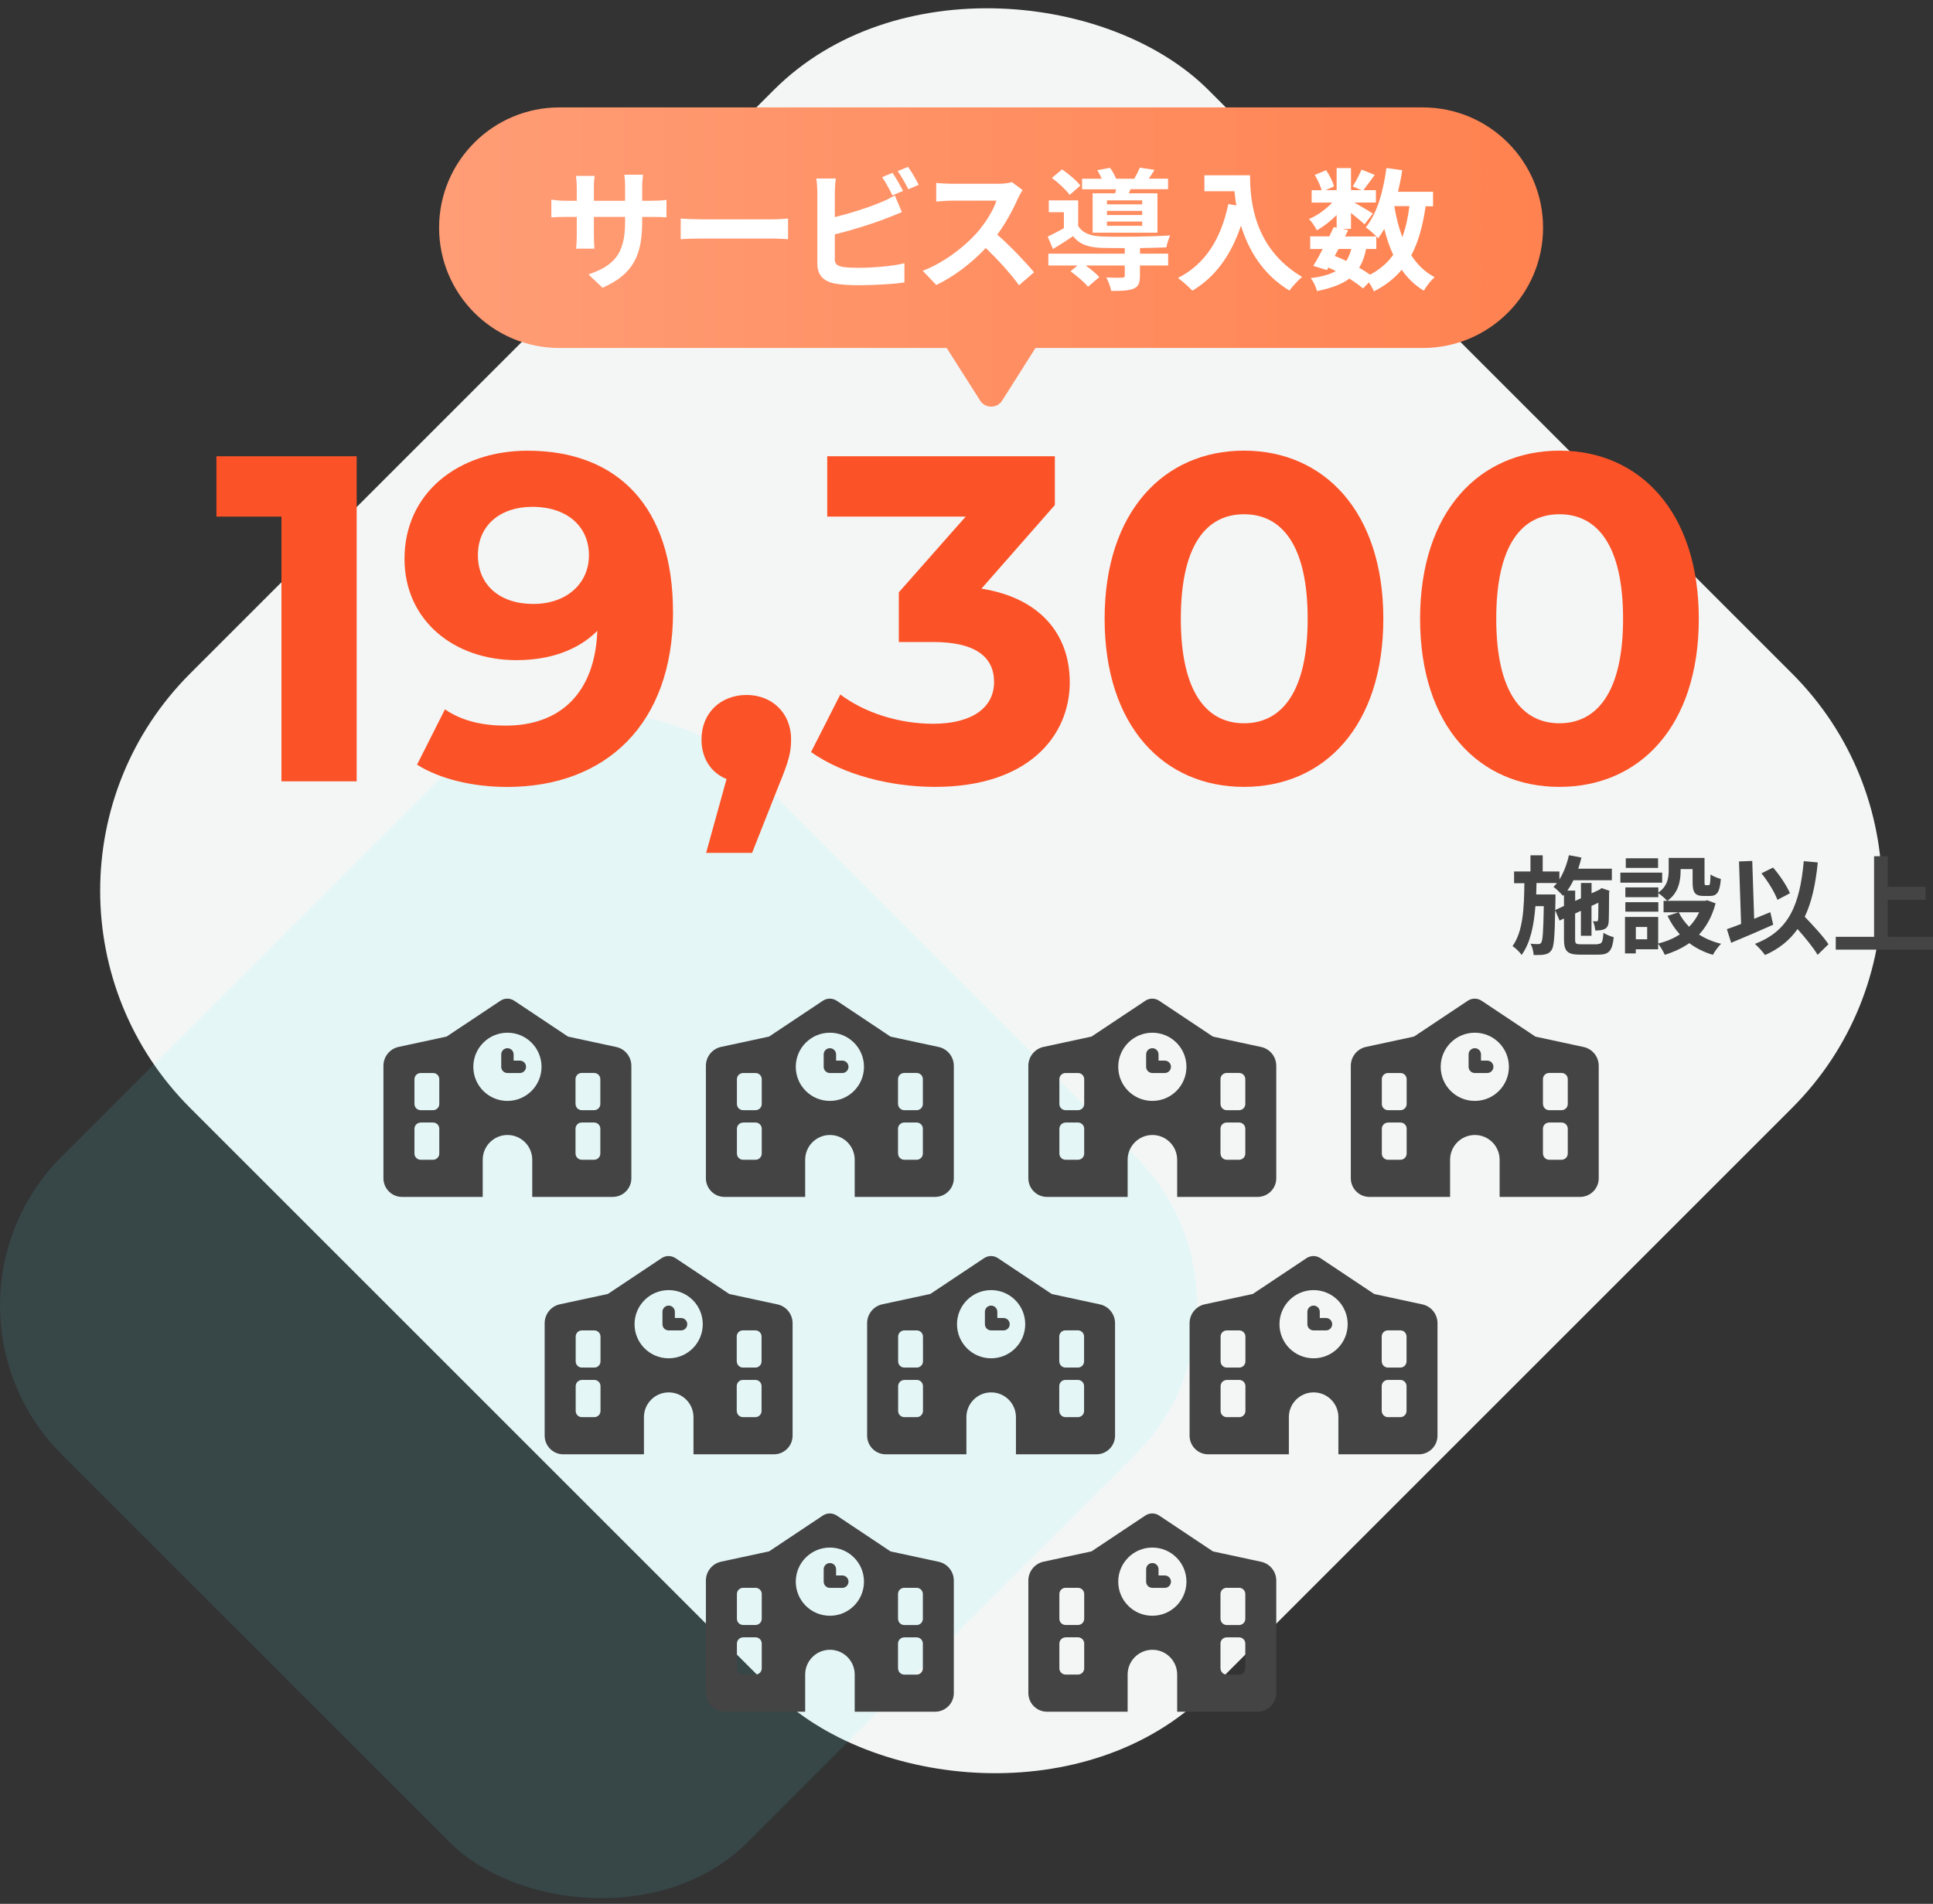 <?xml version="1.0" encoding="UTF-8"?> <svg xmlns="http://www.w3.org/2000/svg" xmlns:xlink="http://www.w3.org/1999/xlink" id="_レイヤー_2" data-name="レイヤー_2" viewBox="0 0 320.83 316.06"><rect x="0" y="0" width="320.83" height="316.06" fill="#333333" stroke="none"/><defs><style> .cls-1 { fill: #444; } .cls-2 { isolation: isolate; } .cls-3 { fill: url(#_名称未設定グラデーション_2); } .cls-4 { fill: #fff; } .cls-5 { fill: #fb5327; } .cls-6 { fill: #f4f6f6; } .cls-7 { fill: #5df9ff; opacity: .1; } </style><linearGradient id="_名称未設定グラデーション_2" data-name="名称未設定グラデーション 2" x1="72.88" y1="42.67" x2="256.12" y2="42.67" gradientUnits="userSpaceOnUse"><stop offset="0" stop-color="#ff9d76"></stop><stop offset="1" stop-color="#ff8250"></stop></linearGradient></defs><g id="_レイヤー_1-2" data-name="レイヤー_1"><g><rect id="_長方形_84" data-name="長方形_84" class="cls-6" x="45" y="28.37" width="239" height="239" rx="51" ry="51" transform="translate(-56.38 159.63) rotate(-45)"></rect><path class="cls-3" d="M236.15,17.83H92.85c-11.03,0-19.97,8.94-19.97,19.97h0c0,11.03,8.94,19.97,19.97,19.97h64.28s5.55,8.73,5.55,8.73c.85,1.34,2.81,1.34,3.66,0l5.52-8.73h64.28c11.03,0,19.97-8.94,19.97-19.97h0c0-11.03-8.94-19.97-19.97-19.97Z"></path><rect id="_長方形_85" data-name="長方形_85" class="cls-7" x="18.85" y="136.22" width="161" height="161" rx="35" ry="35" transform="translate(-124.14 133.72) rotate(-45)"></rect><g><g><path id="school-solid" class="cls-1" d="M84.22,174.01c.57,0,1.03.46,1.03,1.03v1.03h1.03c.57,0,1.03.46,1.03,1.03,0,.57-.46,1.03-1.03,1.03h-2.06c-.57,0-1.03-.46-1.03-1.03v-2.06c0-.57.46-1.03,1.03-1.03ZM94.3,172.09l8.07,1.74c1.41.35,2.4,1.61,2.42,3.06v18.72c0,1.7-1.38,3.08-3.09,3.09h-34.97c-1.7,0-3.08-1.38-3.09-3.09v-18.72c.02-1.45,1.01-2.71,2.41-3.07l8.08-1.74,8.93-5.95c.69-.46,1.59-.46,2.29,0l8.94,5.96ZM80.11,198.7h8.23v-6.17c0-2.27-1.84-4.11-4.11-4.11s-4.11,1.84-4.11,4.11h0v6.17ZM69.82,178.13c-.57,0-1.03.46-1.03,1.03v4.11c0,.57.46,1.03,1.03,1.03h2.06c.57,0,1.03-.46,1.03-1.03v-4.11c0-.57-.46-1.03-1.03-1.03h-2.06ZM95.53,183.27c0,.57.46,1.03,1.03,1.03h2.05c.57,0,1.03-.46,1.03-1.03v-4.12c0-.57-.46-1.03-1.03-1.03h-2.06c-.57,0-1.03.46-1.03,1.03v4.12ZM69.82,186.36c-.57,0-1.03.46-1.03,1.03v4.11c0,.57.46,1.03,1.03,1.03h2.06c.57,0,1.03-.46,1.03-1.03v-4.12c0-.57-.46-1.03-1.03-1.03h-2.06ZM95.53,191.5c0,.57.46,1.03,1.03,1.03h2.05c.57,0,1.03-.46,1.03-1.03v-4.12c0-.57-.46-1.03-1.03-1.03h-2.06c-.57,0-1.03.46-1.03,1.03v4.12ZM84.22,171.44c-3.12,0-5.66,2.53-5.66,5.66s2.53,5.66,5.66,5.66,5.66-2.53,5.66-5.66-2.53-5.66-5.66-5.66h0Z"></path><path id="school-solid-2" data-name="school-solid" class="cls-1" d="M137.74,174.01c.57,0,1.03.46,1.03,1.03v1.03h1.03c.57,0,1.03.46,1.03,1.03,0,.57-.46,1.03-1.03,1.03h-2.06c-.57,0-1.03-.46-1.03-1.03v-2.06c0-.57.46-1.03,1.03-1.03ZM147.82,172.09l8.07,1.74c1.41.35,2.4,1.61,2.42,3.06v18.72c0,1.7-1.38,3.08-3.09,3.09h-34.97c-1.7,0-3.08-1.38-3.09-3.09v-18.72c.02-1.45,1.01-2.71,2.41-3.07l8.08-1.74,8.93-5.95c.69-.46,1.59-.46,2.29,0l8.94,5.96ZM133.63,198.7h8.23v-6.17c0-2.27-1.84-4.11-4.11-4.11s-4.11,1.84-4.11,4.11h0v6.17ZM123.34,178.13c-.57,0-1.03.46-1.03,1.03v4.11c0,.57.46,1.03,1.03,1.03h2.06c.57,0,1.03-.46,1.03-1.03v-4.11c0-.57-.46-1.03-1.03-1.03h-2.06ZM149.06,183.27c0,.57.46,1.03,1.03,1.03h2.05c.57,0,1.03-.46,1.03-1.03v-4.12c0-.57-.46-1.03-1.03-1.03h-2.06c-.57,0-1.03.46-1.03,1.03v4.12ZM123.34,186.36c-.57,0-1.03.46-1.03,1.03v4.11c0,.57.46,1.03,1.03,1.03h2.06c.57,0,1.03-.46,1.03-1.03v-4.12c0-.57-.46-1.03-1.03-1.03h-2.06ZM149.06,191.5c0,.57.46,1.03,1.03,1.03h2.05c.57,0,1.03-.46,1.03-1.03v-4.12c0-.57-.46-1.03-1.03-1.03h-2.06c-.57,0-1.03.46-1.03,1.03v4.12ZM137.74,171.44c-3.12,0-5.66,2.53-5.66,5.66s2.53,5.66,5.66,5.66,5.66-2.53,5.66-5.66-2.53-5.66-5.66-5.66h0Z"></path><path id="school-solid-3" data-name="school-solid" class="cls-1" d="M191.26,174.01c.57,0,1.03.46,1.03,1.03v1.03h1.03c.57,0,1.03.46,1.03,1.03,0,.57-.46,1.03-1.03,1.03h-2.06c-.57,0-1.03-.46-1.03-1.03v-2.06c0-.57.46-1.03,1.03-1.03ZM201.34,172.09l8.07,1.74c1.41.35,2.4,1.61,2.42,3.06v18.72c0,1.7-1.38,3.08-3.09,3.09h-34.97c-1.7,0-3.08-1.38-3.09-3.09v-18.72c.02-1.45,1.01-2.71,2.41-3.07l8.08-1.74,8.93-5.95c.69-.46,1.59-.46,2.29,0l8.94,5.96ZM187.15,198.7h8.23v-6.17c0-2.27-1.84-4.11-4.11-4.11s-4.11,1.84-4.11,4.11h0v6.17ZM176.86,178.13c-.57,0-1.03.46-1.03,1.03v4.11c0,.57.46,1.03,1.03,1.03h2.06c.57,0,1.03-.46,1.03-1.03v-4.11c0-.57-.46-1.03-1.03-1.03h-2.06ZM202.58,183.27c0,.57.46,1.03,1.03,1.03h2.05c.57,0,1.03-.46,1.03-1.03v-4.12c0-.57-.46-1.03-1.03-1.03h-2.06c-.57,0-1.03.46-1.03,1.03v4.12ZM176.86,186.36c-.57,0-1.03.46-1.03,1.03v4.11c0,.57.46,1.03,1.03,1.03h2.06c.57,0,1.03-.46,1.03-1.03v-4.12c0-.57-.46-1.03-1.03-1.03h-2.06ZM202.58,191.5c0,.57.46,1.03,1.03,1.03h2.05c.57,0,1.03-.46,1.03-1.03v-4.12c0-.57-.46-1.03-1.03-1.03h-2.06c-.57,0-1.03.46-1.03,1.03v4.12ZM191.26,171.44c-3.12,0-5.66,2.53-5.66,5.66s2.53,5.66,5.66,5.66,5.66-2.53,5.66-5.66-2.53-5.66-5.66-5.66h0Z"></path><path id="school-solid-4" data-name="school-solid" class="cls-1" d="M244.78,174.01c.57,0,1.03.46,1.03,1.03v1.03h1.03c.57,0,1.03.46,1.03,1.03,0,.57-.46,1.03-1.03,1.03h-2.06c-.57,0-1.03-.46-1.03-1.03v-2.06c0-.57.46-1.03,1.03-1.03ZM254.86,172.09l8.07,1.74c1.41.35,2.4,1.61,2.42,3.06v18.72c0,1.7-1.38,3.08-3.09,3.09h-34.97c-1.7,0-3.08-1.38-3.09-3.09v-18.72c.02-1.45,1.01-2.71,2.41-3.07l8.08-1.74,8.93-5.95c.69-.46,1.59-.46,2.29,0l8.94,5.96ZM240.67,198.7h8.23v-6.17c0-2.27-1.84-4.11-4.11-4.11s-4.11,1.84-4.11,4.11h0v6.17ZM230.38,178.13c-.57,0-1.03.46-1.03,1.03v4.11c0,.57.46,1.03,1.03,1.03h2.06c.57,0,1.03-.46,1.03-1.03v-4.11c0-.57-.46-1.03-1.03-1.03h-2.06ZM256.1,183.27c0,.57.46,1.03,1.03,1.03h2.05c.57,0,1.03-.46,1.03-1.03v-4.12c0-.57-.46-1.03-1.03-1.03h-2.06c-.57,0-1.03.46-1.03,1.03v4.12ZM230.38,186.36c-.57,0-1.03.46-1.03,1.03v4.11c0,.57.46,1.03,1.03,1.03h2.06c.57,0,1.03-.46,1.03-1.03v-4.12c0-.57-.46-1.03-1.03-1.03h-2.06ZM256.1,191.5c0,.57.46,1.03,1.03,1.03h2.05c.57,0,1.03-.46,1.03-1.03v-4.12c0-.57-.46-1.03-1.03-1.03h-2.06c-.57,0-1.03.46-1.03,1.03v4.12ZM244.78,171.44c-3.12,0-5.66,2.53-5.66,5.66s2.53,5.66,5.66,5.66,5.66-2.53,5.66-5.66-2.53-5.66-5.66-5.66h0Z"></path></g><g><path id="school-solid-5" data-name="school-solid" class="cls-1" d="M110.98,216.74c.57,0,1.03.46,1.03,1.03v1.03h1.03c.57,0,1.03.46,1.03,1.03,0,.57-.46,1.03-1.03,1.03h-2.06c-.57,0-1.03-.46-1.03-1.03v-2.06c0-.57.46-1.03,1.03-1.03ZM121.06,214.82l8.07,1.74c1.41.35,2.4,1.61,2.42,3.06v18.72c0,1.7-1.38,3.08-3.09,3.09h-34.97c-1.7,0-3.08-1.38-3.09-3.09v-18.72c.02-1.45,1.01-2.71,2.41-3.07l8.08-1.74,8.93-5.95c.69-.46,1.59-.46,2.29,0l8.94,5.96ZM106.87,241.43h8.23v-6.17c0-2.27-1.84-4.11-4.11-4.11s-4.11,1.84-4.11,4.11h0v6.17ZM96.58,220.86c-.57,0-1.03.46-1.03,1.03v4.11c0,.57.46,1.03,1.03,1.03h2.06c.57,0,1.03-.46,1.03-1.03v-4.11c0-.57-.46-1.03-1.03-1.03h-2.06ZM122.29,226c0,.57.46,1.03,1.03,1.03h2.05c.57,0,1.03-.46,1.03-1.03v-4.12c0-.57-.46-1.03-1.03-1.03h-2.06c-.57,0-1.03.46-1.03,1.03v4.12ZM96.58,229.09c-.57,0-1.03.46-1.03,1.03v4.11c0,.57.46,1.03,1.03,1.03h2.06c.57,0,1.03-.46,1.03-1.03v-4.12c0-.57-.46-1.03-1.03-1.03h-2.06ZM122.29,234.23c0,.57.46,1.03,1.03,1.03h2.05c.57,0,1.03-.46,1.03-1.03v-4.12c0-.57-.46-1.03-1.03-1.03h-2.06c-.57,0-1.03.46-1.03,1.03v4.12ZM110.98,214.17c-3.12,0-5.66,2.53-5.66,5.66s2.53,5.66,5.66,5.66,5.66-2.53,5.66-5.66-2.53-5.66-5.66-5.66h0Z"></path><path id="school-solid-6" data-name="school-solid" class="cls-1" d="M164.5,216.74c.57,0,1.03.46,1.03,1.03v1.03h1.03c.57,0,1.03.46,1.03,1.03,0,.57-.46,1.03-1.03,1.03h-2.06c-.57,0-1.03-.46-1.03-1.03v-2.06c0-.57.46-1.03,1.03-1.03ZM174.58,214.82l8.07,1.74c1.41.35,2.4,1.61,2.42,3.06v18.72c0,1.7-1.38,3.08-3.09,3.09h-34.97c-1.7,0-3.08-1.38-3.09-3.09v-18.72c.02-1.45,1.01-2.71,2.41-3.07l8.08-1.74,8.93-5.95c.69-.46,1.59-.46,2.29,0l8.94,5.96ZM160.39,241.43h8.23v-6.17c0-2.27-1.84-4.11-4.11-4.11s-4.11,1.84-4.11,4.11h0v6.17ZM150.1,220.86c-.57,0-1.03.46-1.03,1.03v4.11c0,.57.46,1.03,1.03,1.03h2.06c.57,0,1.03-.46,1.03-1.03v-4.11c0-.57-.46-1.03-1.03-1.03h-2.06ZM175.82,226c0,.57.46,1.03,1.03,1.03h2.05c.57,0,1.03-.46,1.03-1.03v-4.12c0-.57-.46-1.03-1.03-1.03h-2.06c-.57,0-1.03.46-1.03,1.03v4.12ZM150.1,229.09c-.57,0-1.03.46-1.03,1.03v4.11c0,.57.46,1.03,1.03,1.03h2.06c.57,0,1.03-.46,1.03-1.03v-4.12c0-.57-.46-1.03-1.03-1.03h-2.06ZM175.82,234.23c0,.57.46,1.03,1.03,1.03h2.05c.57,0,1.03-.46,1.03-1.03v-4.12c0-.57-.46-1.03-1.03-1.03h-2.06c-.57,0-1.03.46-1.03,1.03v4.12ZM164.5,214.17c-3.12,0-5.66,2.53-5.66,5.66s2.53,5.66,5.66,5.66,5.66-2.53,5.66-5.66-2.53-5.66-5.66-5.66h0Z"></path><path id="school-solid-7" data-name="school-solid" class="cls-1" d="M218.02,216.74c.57,0,1.03.46,1.03,1.03v1.03h1.03c.57,0,1.03.46,1.03,1.03,0,.57-.46,1.03-1.03,1.03h-2.06c-.57,0-1.03-.46-1.03-1.03v-2.06c0-.57.46-1.03,1.03-1.03ZM228.1,214.82l8.07,1.74c1.41.35,2.4,1.61,2.42,3.06v18.72c0,1.7-1.38,3.08-3.09,3.09h-34.97c-1.7,0-3.08-1.38-3.09-3.09v-18.72c.02-1.45,1.01-2.71,2.41-3.07l8.08-1.74,8.93-5.95c.69-.46,1.59-.46,2.29,0l8.94,5.96ZM213.91,241.43h8.23v-6.17c0-2.27-1.84-4.11-4.11-4.11s-4.11,1.84-4.11,4.11h0v6.17ZM203.62,220.86c-.57,0-1.03.46-1.03,1.03v4.11c0,.57.46,1.03,1.03,1.03h2.06c.57,0,1.03-.46,1.03-1.03v-4.11c0-.57-.46-1.03-1.03-1.03h-2.06ZM229.34,226c0,.57.46,1.03,1.03,1.03h2.05c.57,0,1.03-.46,1.03-1.03v-4.12c0-.57-.46-1.03-1.03-1.03h-2.06c-.57,0-1.03.46-1.03,1.03v4.12ZM203.62,229.09c-.57,0-1.03.46-1.03,1.03v4.11c0,.57.46,1.03,1.03,1.03h2.06c.57,0,1.03-.46,1.03-1.03v-4.12c0-.57-.46-1.03-1.03-1.03h-2.06ZM229.34,234.23c0,.57.46,1.03,1.03,1.03h2.05c.57,0,1.03-.46,1.03-1.03v-4.12c0-.57-.46-1.03-1.03-1.03h-2.06c-.57,0-1.03.46-1.03,1.03v4.12ZM218.02,214.17c-3.12,0-5.66,2.53-5.66,5.66s2.53,5.66,5.66,5.66,5.66-2.53,5.66-5.66-2.53-5.66-5.66-5.66h0Z"></path></g><g><path id="school-solid-8" data-name="school-solid" class="cls-1" d="M137.74,259.48c.57,0,1.03.46,1.03,1.03v1.03h1.03c.57,0,1.03.46,1.03,1.03,0,.57-.46,1.03-1.03,1.03h-2.06c-.57,0-1.03-.46-1.03-1.03v-2.06c0-.57.46-1.03,1.03-1.03ZM147.82,257.55l8.07,1.74c1.41.35,2.4,1.61,2.42,3.06v18.72c0,1.7-1.38,3.08-3.09,3.09h-34.97c-1.7,0-3.08-1.38-3.09-3.09v-18.72c.02-1.45,1.01-2.71,2.41-3.07l8.08-1.74,8.93-5.95c.69-.46,1.59-.46,2.29,0l8.94,5.96ZM133.63,284.16h8.23v-6.17c0-2.27-1.84-4.11-4.11-4.11s-4.11,1.84-4.11,4.11h0v6.17ZM123.34,263.59c-.57,0-1.03.46-1.03,1.03v4.11c0,.57.46,1.03,1.03,1.03h2.06c.57,0,1.03-.46,1.03-1.03v-4.11c0-.57-.46-1.03-1.03-1.03h-2.06ZM149.06,268.74c0,.57.46,1.03,1.03,1.03h2.05c.57,0,1.03-.46,1.03-1.03v-4.12c0-.57-.46-1.03-1.03-1.03h-2.06c-.57,0-1.03.46-1.03,1.03v4.12ZM123.34,271.82c-.57,0-1.03.46-1.03,1.03v4.11c0,.57.46,1.03,1.03,1.03h2.06c.57,0,1.03-.46,1.03-1.03v-4.12c0-.57-.46-1.03-1.03-1.03h-2.06ZM149.06,276.97c0,.57.46,1.03,1.03,1.03h2.05c.57,0,1.03-.46,1.03-1.03v-4.12c0-.57-.46-1.03-1.03-1.03h-2.06c-.57,0-1.03.46-1.03,1.03v4.12ZM137.74,256.91c-3.12,0-5.66,2.53-5.66,5.66s2.53,5.66,5.66,5.66,5.66-2.53,5.66-5.66-2.53-5.66-5.66-5.66h0Z"></path><path id="school-solid-9" data-name="school-solid" class="cls-1" d="M191.26,259.48c.57,0,1.03.46,1.03,1.03v1.03h1.03c.57,0,1.03.46,1.03,1.03,0,.57-.46,1.03-1.03,1.03h-2.06c-.57,0-1.03-.46-1.03-1.03v-2.06c0-.57.46-1.03,1.03-1.03ZM201.34,257.55l8.07,1.74c1.41.35,2.4,1.61,2.42,3.06v18.72c0,1.7-1.38,3.08-3.09,3.09h-34.97c-1.7,0-3.08-1.38-3.09-3.09v-18.72c.02-1.45,1.01-2.71,2.41-3.07l8.08-1.74,8.93-5.95c.69-.46,1.59-.46,2.29,0l8.94,5.96ZM187.15,284.16h8.23v-6.17c0-2.27-1.84-4.11-4.11-4.11s-4.11,1.84-4.11,4.11h0v6.17ZM176.86,263.59c-.57,0-1.03.46-1.03,1.03v4.11c0,.57.46,1.03,1.03,1.03h2.06c.57,0,1.03-.46,1.03-1.03v-4.11c0-.57-.46-1.03-1.03-1.03h-2.06ZM202.58,268.74c0,.57.46,1.03,1.03,1.03h2.05c.57,0,1.03-.46,1.03-1.03v-4.12c0-.57-.46-1.03-1.03-1.03h-2.06c-.57,0-1.03.46-1.03,1.03v4.12ZM176.86,271.82c-.57,0-1.03.46-1.03,1.03v4.11c0,.57.46,1.03,1.03,1.03h2.06c.57,0,1.03-.46,1.03-1.03v-4.12c0-.57-.46-1.03-1.03-1.03h-2.06ZM202.58,276.97c0,.57.46,1.03,1.03,1.03h2.05c.57,0,1.03-.46,1.03-1.03v-4.12c0-.57-.46-1.03-1.03-1.03h-2.06c-.57,0-1.03.46-1.03,1.03v4.12ZM191.26,256.91c-3.12,0-5.66,2.53-5.66,5.66s2.53,5.66,5.66,5.66,5.66-2.53,5.66-5.66-2.53-5.66-5.66-5.66h0Z"></path></g></g><g><path class="cls-5" d="M59.2,75.74v53.97h-12.49v-43.95h-10.79v-10.02h23.29Z"></path><path class="cls-5" d="M111.71,101.57c0,18.66-11.18,29.07-27.53,29.07-5.71,0-11.18-1.31-14.96-3.7l4.63-9.18c2.93,2,6.4,2.7,10.1,2.7,8.94,0,14.8-5.32,15.19-15.73-3.16,3.16-7.79,4.86-13.42,4.86-10.41,0-18.58-6.63-18.58-16.81,0-11.03,9.02-17.96,20.43-17.96,14.96,0,24.13,9.33,24.13,26.75ZM97.75,92.16c0-4.63-3.47-8.02-9.41-8.02-5.32,0-9.02,3.08-9.02,8.02s3.62,8.1,9.18,8.1,9.25-3.39,9.25-8.1Z"></path><path class="cls-5" d="M131.3,122.77c0,2-.31,3.47-2.08,7.71l-4.39,11.1h-7.63l3.39-12.26c-2.54-1-4.16-3.39-4.16-6.55,0-4.47,3.24-7.4,7.48-7.4s7.4,3.01,7.4,7.4Z"></path><path class="cls-5" d="M177.56,113.21c0,9.1-7.02,17.42-22.36,17.42-7.56,0-15.34-2.08-20.59-5.78l4.86-9.56c4.09,3.08,9.79,4.86,15.42,4.86,6.25,0,10.1-2.54,10.1-6.94,0-4.09-3.01-6.63-10.1-6.63h-5.71v-8.25l11.1-12.57h-22.98v-10.02h37.78v8.1l-12.18,13.88c9.71,1.54,14.65,7.56,14.65,15.5Z"></path><path class="cls-5" d="M183.34,102.72c0-17.81,9.87-27.91,23.13-27.91s23.13,10.1,23.13,27.91-9.79,27.91-23.13,27.91-23.13-10.1-23.13-27.91ZM217.04,102.72c0-12.26-4.32-17.35-10.56-17.35s-10.49,5.09-10.49,17.35,4.32,17.35,10.49,17.35,10.56-5.09,10.56-17.35Z"></path><path class="cls-5" d="M235.7,102.72c0-17.81,9.87-27.91,23.13-27.91s23.13,10.1,23.13,27.91-9.79,27.91-23.13,27.91-23.13-10.1-23.13-27.91ZM269.39,102.72c0-12.26-4.32-17.35-10.56-17.35s-10.49,5.09-10.49,17.35,4.32,17.35,10.49,17.35,10.56-5.09,10.56-17.35Z"></path></g><g class="cls-2"><path class="cls-4" d="M108.21,33.32c1.16,0,1.81-.04,2.41-.15v2.91c-.48-.04-1.25-.07-2.41-.07h-1.62v.72c0,5.42-1.31,8.72-6.58,11.04l-2.34-2.21c4.22-1.46,6.08-3.37,6.08-8.72v-.83h-5.18v2.97c0,.96.07,1.86.09,2.3h-3.06c.07-.44.13-1.31.13-2.3v-2.97h-1.86c-1.09,0-1.88.04-2.36.09v-2.97c.39.07,1.27.2,2.36.2h1.86v-2.16c0-.83-.09-1.55-.13-1.97h3.1c-.07.42-.13,1.11-.13,1.99v2.14h5.18v-2.3c0-.87-.07-1.6-.13-2.03h3.1c-.04.44-.13,1.16-.13,2.03v2.3h1.62Z"></path><path class="cls-4" d="M112.98,36.28c.79.07,2.38.13,3.52.13h11.74c1.01,0,1.99-.09,2.56-.13v3.43c-.52-.02-1.64-.11-2.56-.11h-11.74c-1.25,0-2.71.04-3.52.11v-3.43Z"></path><path class="cls-4" d="M138.54,42.95c0,.94.44,1.18,1.42,1.38.66.09,1.55.13,2.54.13,2.27,0,5.82-.28,7.61-.76v3.19c-2.06.31-5.38.46-7.78.46-1.42,0-2.73-.11-3.67-.26-1.9-.33-3-1.38-3-3.26v-11.92c0-.48-.07-1.6-.17-2.27h3.24c-.11.68-.17,1.66-.17,2.27v4.13c2.58-.63,5.62-1.6,7.57-2.43.79-.31,1.53-.66,2.38-1.18l1.18,2.78c-.85.35-1.84.77-2.56,1.03-2.21.88-5.73,1.97-8.57,2.67v4.04ZM148.12,32.43c-.44-.9-1.12-2.19-1.71-3.02l1.73-.72c.55.81,1.33,2.19,1.75,3l-1.77.74ZM150.72,27.71c.59.81,1.38,2.21,1.77,2.97l-1.73.74c-.46-.92-1.16-2.19-1.77-3.02l1.73-.7Z"></path><path class="cls-4" d="M169.72,31.58c-.18.24-.57.92-.77,1.36-.74,1.71-1.97,4.05-3.43,6.01,2.16,1.88,4.81,4.68,6.1,6.25l-2.49,2.16c-1.42-1.97-3.45-4.2-5.51-6.19-2.32,2.45-5.23,4.72-8.22,6.14l-2.25-2.36c3.52-1.33,6.91-3.98,8.97-6.28,1.44-1.64,2.78-3.8,3.26-5.36h-7.41c-.92,0-2.12.13-2.58.15v-3.1c.59.09,1.92.15,2.58.15h7.7c.96,0,1.84-.13,2.27-.28l1.79,1.33Z"></path><path class="cls-4" d="M189.2,42.11h4.68v1.97h-4.68v1.75c0,1.16-.24,1.77-1.12,2.12-.87.33-2.03.35-3.65.35-.11-.7-.48-1.6-.81-2.25,1.07.07,2.27.07,2.6.04.35,0,.46-.09.46-.33v-1.68h-6.49c.87.61,1.77,1.36,2.27,1.92l-1.88,1.6c-.57-.72-1.88-1.84-2.91-2.56l1.16-.96h-4.83v-1.97h12.68v-.92c-1.46,0-2.82-.02-3.83-.04-2.21-.09-3.7-.57-4.74-1.95-1.05.72-2.12,1.4-3.35,2.14l-.87-2.06c.81-.39,1.77-.88,2.69-1.4v-2.65h-2.51v-1.97h4.88v4.24c.72,1.2,2.03,1.68,3.89,1.75,2.65.11,8.35.04,11.37-.17-.22.48-.52,1.42-.63,1.99-1.16.04-2.73.09-4.37.11v.92ZM177.54,32.36c-.57-.81-1.86-2.01-2.95-2.82l1.68-1.42c1.09.74,2.43,1.86,3.04,2.69l-1.77,1.55ZM185.09,32.1c.04-.22.11-.44.15-.68h-5.64v-1.75h3.26c-.2-.48-.48-1.01-.74-1.42l2.12-.39c.37.52.79,1.25,1.01,1.81h3c.35-.59.72-1.31.94-1.84l2.43.37c-.33.55-.66,1.05-.96,1.46h3.21v1.75h-6.23l-.28.68h4.75v6.54h-10.76v-6.54h3.76ZM189.57,33.26h-5.84v.66h5.84v-.66ZM189.57,35.01h-5.84v.68h5.84v-.68ZM189.57,36.78h-5.84v.7h5.84v-.7Z"></path><path class="cls-4" d="M207.48,29.11c0,4.13.59,12.11,8.64,16.86-.57.46-1.64,1.6-2.1,2.27-4.53-2.73-6.84-6.87-8.05-10.78-1.64,4.9-4.26,8.53-8.07,10.8-.48-.55-1.71-1.62-2.38-2.12,4.55-2.3,7.15-6.52,8.35-12.27l1.33.24c-.15-.83-.24-1.62-.31-2.36h-4.99v-2.65h7.57Z"></path><path class="cls-4" d="M236.62,34.22c-.46,3.24-1.2,5.95-2.38,8.16,1.01,1.55,2.27,2.8,3.87,3.63-.59.52-1.4,1.53-1.79,2.25-1.49-.9-2.69-2.06-3.67-3.48-1.2,1.44-2.71,2.62-4.61,3.59-.15-.37-.48-.96-.83-1.49l-.98,1.01c-.59-.5-1.38-1.07-2.27-1.64-1.29.96-3.04,1.6-5.38,2.08-.15-.74-.61-1.62-1.03-2.16,1.75-.22,3.13-.59,4.15-1.16-.39-.22-.81-.42-1.22-.59l-.24.42-2.27-.7c.48-.76,1.03-1.75,1.57-2.8h-2.08v-2.1h3.17c.26-.55.52-1.07.74-1.55l.48.11v-2.1c-1.01,1.01-2.19,1.92-3.28,2.54-.28-.57-.83-1.42-1.31-1.88,1.33-.55,2.8-1.6,3.85-2.73h-3.41v-2.05h1.66c-.2-.74-.68-1.75-1.14-2.54l1.88-.79c.57.83,1.14,1.95,1.31,2.71l-1.4.61h1.84v-3.67h2.38v3.67h1.73l-1.44-.63c.5-.79,1.12-1.95,1.46-2.78l2.19.87c-.68.94-1.36,1.86-1.88,2.54h2.08v2.05h-3.59c1.05.59,2.6,1.51,3.08,1.84l-1.38,1.79c-.48-.46-1.4-1.22-2.25-1.9v2.65h-1.4l.94.2-.52,1.05h5.2c-.5-.5-1.29-1.18-1.77-1.51,1.86-2.23,2.91-5.95,3.43-9.84l2.62.35c-.17,1.22-.42,2.43-.7,3.59h5.82v2.41h-1.22ZM221.53,42.49c.66.26,1.29.52,1.92.83.35-.55.63-1.2.83-1.99h-2.12l-.63,1.16ZM226.74,41.33c-.24,1.22-.61,2.25-1.16,3.11.68.39,1.31.79,1.81,1.16,1.62-.85,2.89-1.95,3.85-3.3-.61-1.29-1.09-2.73-1.49-4.31-.31.57-.66,1.09-1.01,1.57-.09-.09-.18-.2-.31-.33v2.1h-1.71ZM231.42,34.22c.31,1.84.74,3.56,1.33,5.14.55-1.49.94-3.21,1.18-5.14h-2.51Z"></path></g><g><path class="cls-1" d="M265.19,156.71c.69,0,.83-.3.94-1.86.43.3,1.19.6,1.71.73-.23,2.22-.76,2.9-2.49,2.9h-3.11c-2.1,0-2.66-.57-2.66-2.59v-3.41l-.73.34-.73-1.72c-.07,4.35-.2,6.06-.6,6.62-.32.46-.66.64-1.14.73-.44.11-1.12.09-1.83.09-.04-.59-.23-1.37-.52-1.88.55.07,1.05.07,1.28.07s.37-.05.51-.28c.23-.36.34-1.85.41-6.02h-1.39c-.25,3.2-.82,6.07-2.29,8.1-.34-.5-1-1.14-1.51-1.47,1.76-2.43,1.92-6.34,1.97-10.44h-1.71v-1.95h2.72v-2.68h2.03v2.68h2.77v1.33c.73-1.15,1.26-2.58,1.58-4.03l2.08.39c-.14.62-.34,1.24-.53,1.85h5.58v1.92h-6.38c-.3.62-.64,1.21-1.01,1.72h1.3v1.71l.96-.44v-2.54h1.76v1.72l1.28-.59.07-.05.32-.23,1.31.46-.07.28c-.02,2.52-.02,4.33-.07,4.87-.04.64-.28,1.03-.76,1.23-.43.18-.99.2-1.46.2-.05-.48-.2-1.15-.39-1.54.21.02.46.02.6.02s.23-.04.25-.27c.04-.16.04-1.14.05-2.82l-1.14.53v4.96h-1.76v-4.14l-.96.44v4.28c0,.73.12.83,1.01.83h2.74ZM259.58,150.39v-1.85l-.16.18c-.34-.39-1.12-1.17-1.58-1.49.2-.2.39-.41.57-.64h-3.39c-.02.64-.04,1.28-.05,1.9h3.2v.8l-.04,1.78,1.46-.68Z"></path><path class="cls-1" d="M275.88,146.53h-6.94v-1.67h6.94v1.67ZM284.74,149.98c-.57,2.15-1.51,3.84-2.74,5.17,1.05.67,2.29,1.19,3.66,1.53-.46.44-1.07,1.28-1.37,1.83-1.49-.44-2.79-1.1-3.91-1.94-1.19.83-2.56,1.47-4.07,1.94-.21-.51-.71-1.35-1.1-1.83v.91h-3.71v.69h-1.79v-6.06h5.51v4.42c1.33-.34,2.54-.83,3.59-1.53-.82-.89-1.49-1.92-2.04-3.07l1.81-.59h-2.47v-1.9h.6c-.3-.36-1.05-1-1.47-1.28v.67h-5.47v-1.62h5.47v.85c1.53-1.05,1.72-2.45,1.72-3.64v-2.11h5.95v3.98c0,.5.04.55.23.55h.44c.23,0,.3-.23.32-1.78.39.3,1.21.6,1.72.75-.18,2.2-.64,2.82-1.83,2.82h-1.03c-1.42,0-1.83-.55-1.83-2.31v-2.15h-1.99v.3c0,1.67-.36,3.69-2.2,4.96h6.25l.35-.09,1.39.51ZM275.24,151.35h-5.47v-1.58h5.47v1.58ZM275.2,144.08h-5.36v-1.6h5.36v1.6ZM273.39,153.89h-1.88v2.04h1.88v-2.04ZM278.63,151.45c.43.89,1.01,1.69,1.72,2.4.69-.69,1.24-1.49,1.67-2.4h-3.39Z"></path><path class="cls-1" d="M294.31,153.51c-2.34,1.05-4.97,2.17-6.98,3l-.71-2.26c.68-.23,1.47-.51,2.36-.87l-.35-10.37,2.2-.09.32,9.61c.89-.37,1.79-.75,2.68-1.1l.48,2.08ZM301.67,158.51c-.66-1.15-2.01-2.79-3.32-4.28-1.3,1.85-3.05,3.27-5.4,4.32-.3-.46-1.17-1.42-1.69-1.86,5.63-2.13,7.46-6.43,8.12-13.73l2.33.21c-.37,3.64-1.01,6.61-2.17,9.02,1.47,1.53,3.13,3.32,3.94,4.57l-1.81,1.76ZM295.01,149.39c-.44-1.23-1.58-3.09-2.65-4.41l1.92-.96c1.15,1.3,2.27,3.04,2.81,4.26l-2.08,1.1Z"></path><path class="cls-1" d="M320.83,155.52v2.13h-16.14v-2.13h6.36v-13.38h2.27v5.08h6.27v2.15h-6.27v6.15h7.51Z"></path></g></g></g></svg> 